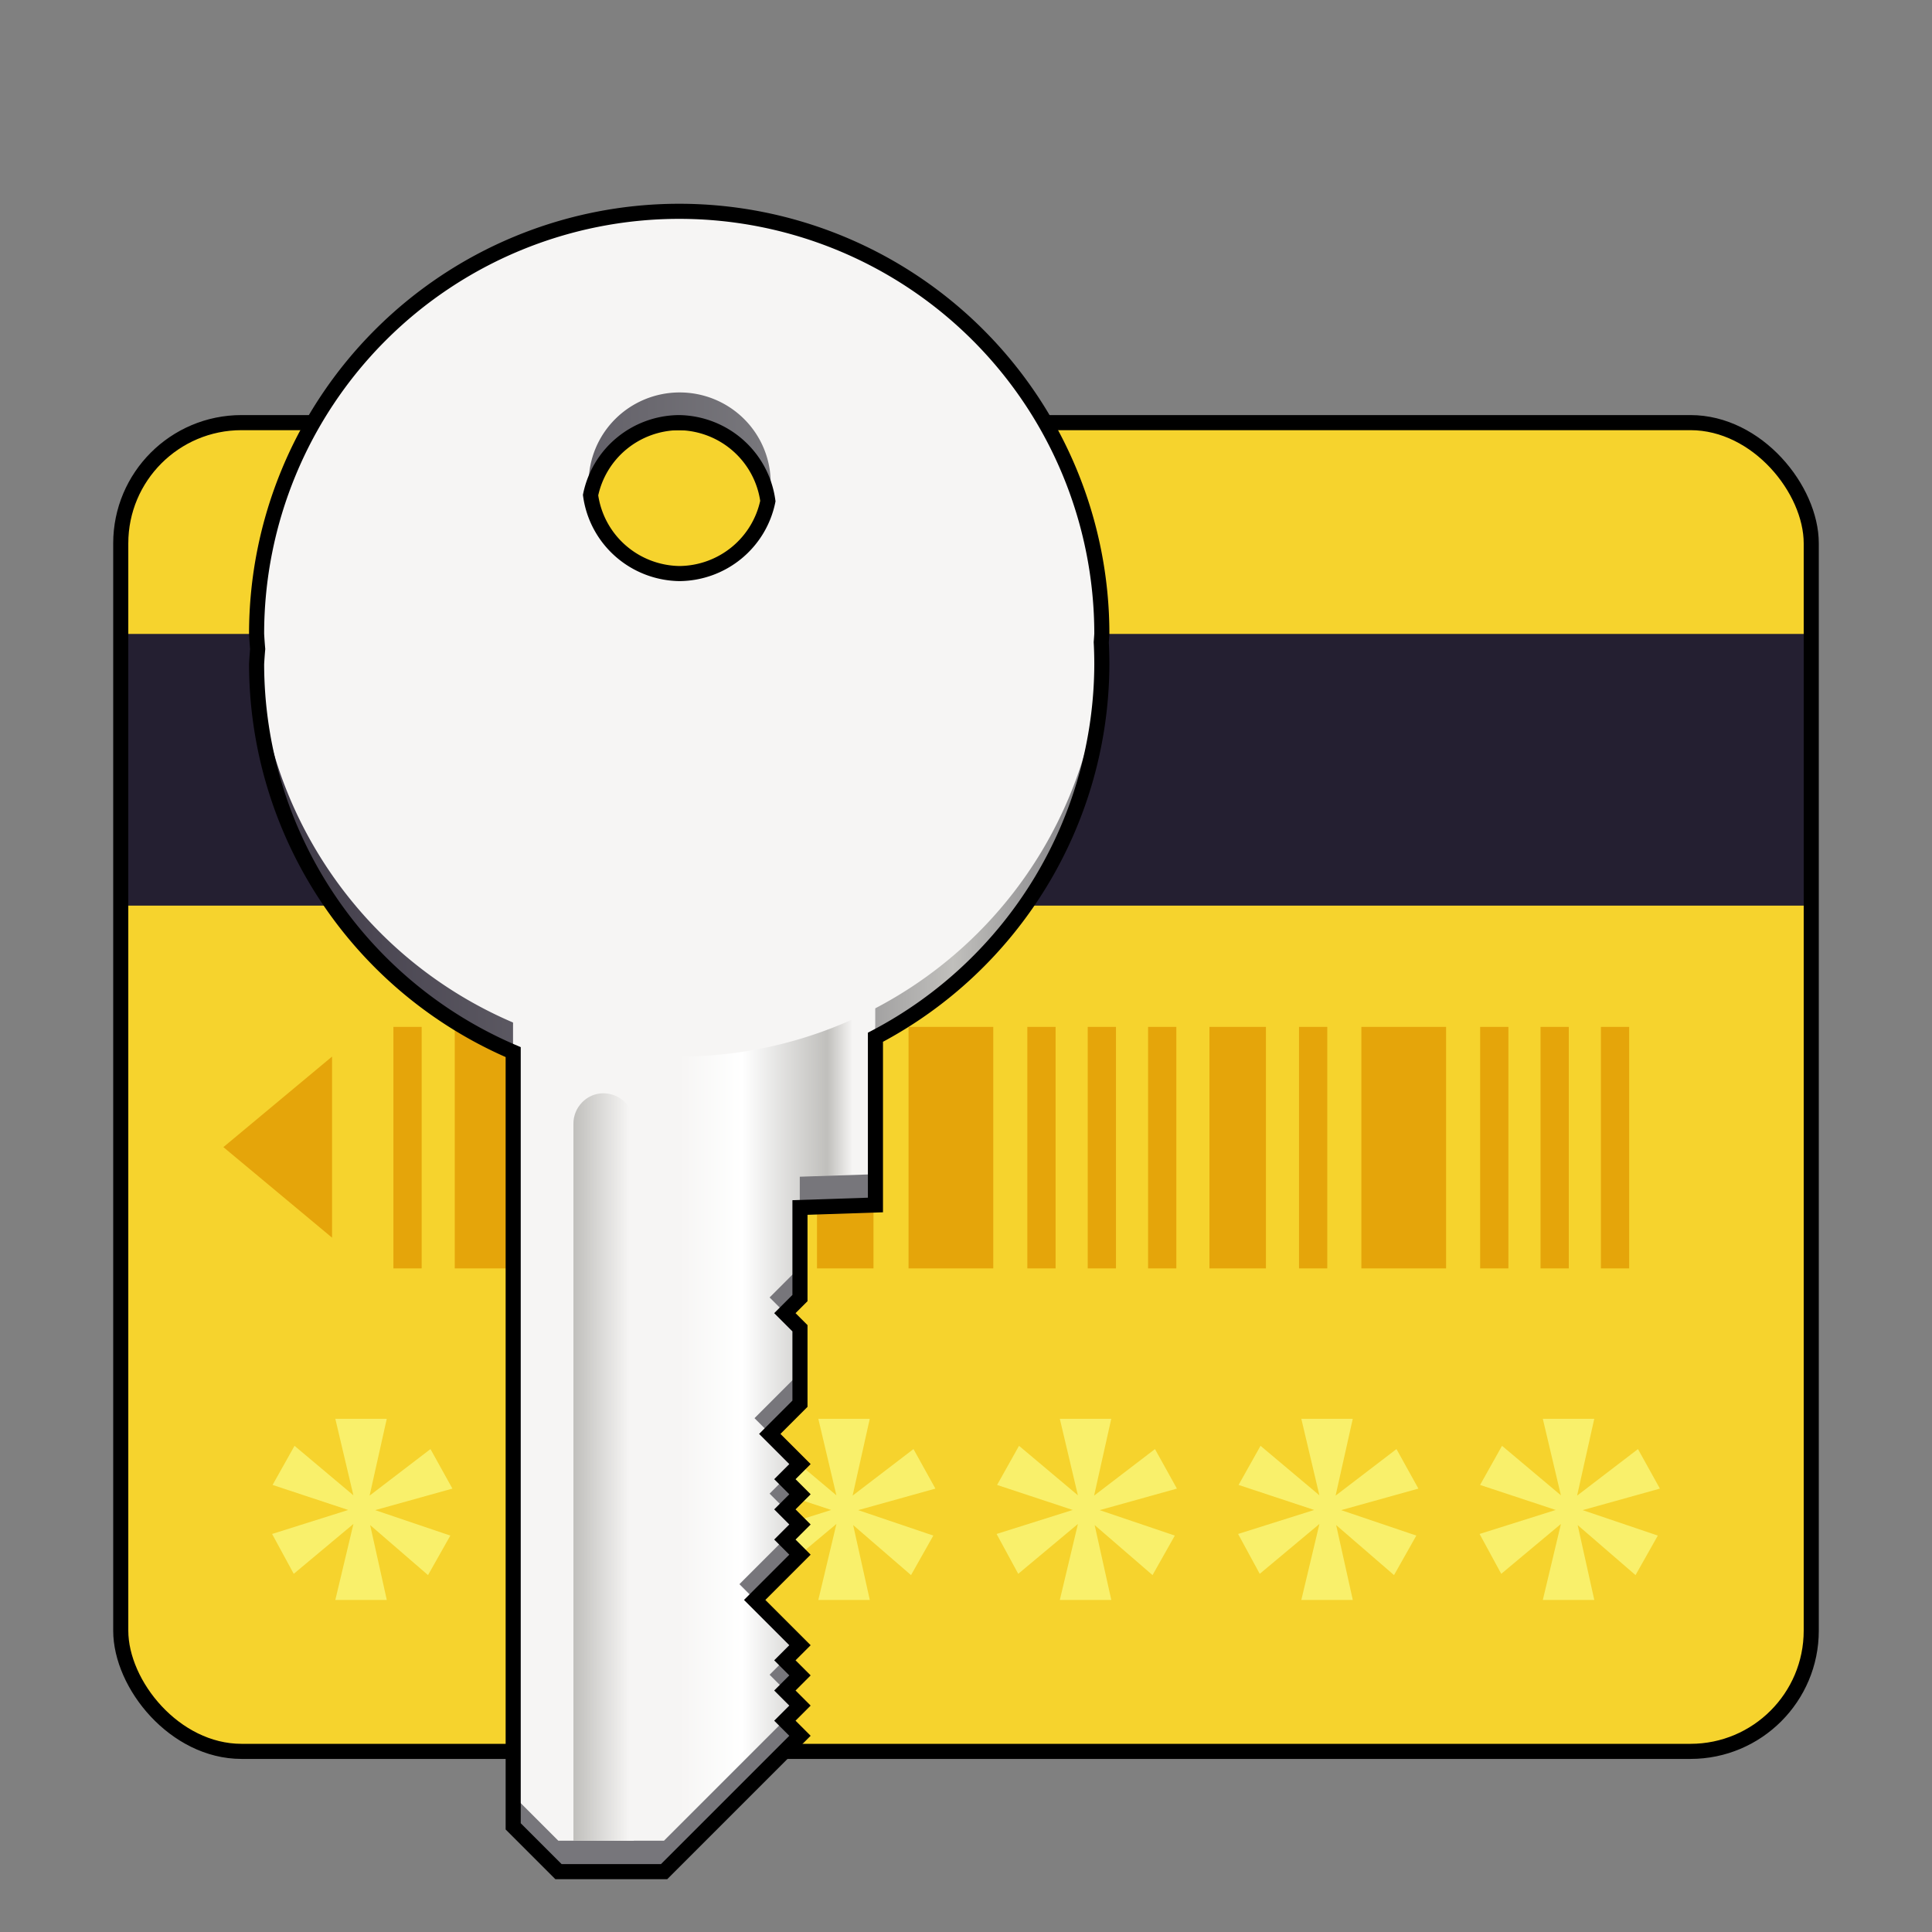 <?xml version="1.0" encoding="UTF-8" standalone="no"?>
<svg
   viewBox="0 0 128 128"
   style="display:inline;enable-background:new"
   version="1.0"
   id="svg11300"
   height="128"
   width="128"
   sodipodi:docname="keys.svg"
   inkscape:version="1.4 (e7c3feb100, 2024-10-09)"
   xmlns:inkscape="http://www.inkscape.org/namespaces/inkscape"
   xmlns:sodipodi="http://sodipodi.sourceforge.net/DTD/sodipodi-0.dtd"
   xmlns:xlink="http://www.w3.org/1999/xlink"
   xmlns="http://www.w3.org/2000/svg"
   xmlns:svg="http://www.w3.org/2000/svg"
   xmlns:rdf="http://www.w3.org/1999/02/22-rdf-syntax-ns#"
   xmlns:cc="http://creativecommons.org/ns#"
   xmlns:dc="http://purl.org/dc/elements/1.1/">
  <rect x="0" y="0" width="128" height="128" fill="#808080" stroke="none"/>
  <sodipodi:namedview
     id="namedview1"
     pagecolor="#ffffff"
     bordercolor="#000000"
     borderopacity="0.25"
     inkscape:showpageshadow="2"
     inkscape:pageopacity="0.0"
     inkscape:pagecheckerboard="0"
     inkscape:deskcolor="#d1d1d1"
     inkscape:zoom="3.7171031"
     inkscape:cx="46.54162"
     inkscape:cy="96.849614"
     inkscape:window-width="1803"
     inkscape:window-height="1133"
     inkscape:window-x="0"
     inkscape:window-y="0"
     inkscape:window-maximized="1"
     inkscape:current-layer="layer9" />
  <title
     id="title4162">Adwaita Icon Template</title>
  <defs
     id="defs3">
    <linearGradient
       id="linearGradient1296">
      <stop
         id="stop1292"
         offset="0"
         style="stop-color:#77767b;stop-opacity:1;" />
      <stop
         style="stop-color:#c0bfbc;stop-opacity:1"
         offset="0.176"
         id="stop1300" />
      <stop
         id="stop1302"
         offset="0.409"
         style="stop-color:#77767b;stop-opacity:1" />
      <stop
         id="stop1294"
         offset="1"
         style="stop-color:#3d3846;stop-opacity:1" />
    </linearGradient>
    <linearGradient
       id="linearGradient969">
      <stop
         style="stop-color:#f6f5f4;stop-opacity:1"
         offset="0"
         id="stop963" />
      <stop
         id="stop965"
         offset="0.257"
         style="stop-color:#ffffff;stop-opacity:1" />
      <stop
         style="stop-color:#c0bfbc;stop-opacity:1"
         offset="0.6"
         id="stop1085" />
      <stop
         id="stop1087"
         offset="0.703"
         style="stop-color:#f6f5f4;stop-opacity:1" />
      <stop
         style="stop-color:#f6f5f4;stop-opacity:1"
         offset="1"
         id="stop967" />
    </linearGradient>
    <linearGradient
       id="linearGradient1040">
      <stop
         style="stop-color:#c0bfbc;stop-opacity:1"
         offset="0"
         id="stop1036" />
      <stop
         style="stop-color:#f6f5f4;stop-opacity:1"
         offset="1"
         id="stop1038" />
    </linearGradient>
    <linearGradient
       y2="249.878"
       x2="67.122"
       y1="238.308"
       x1="78.692"
       gradientTransform="translate(55.101,0.071)"
       gradientUnits="userSpaceOnUse"
       id="linearGradient1986"
       xlink:href="#linearGradient969" />
    <linearGradient
       y2="70.301"
       x2="85.887"
       y1="67.68"
       x1="88.508"
       gradientTransform="translate(55.77,171.284)"
       gradientUnits="userSpaceOnUse"
       id="linearGradient1988"
       xlink:href="#linearGradient1040" />
    <linearGradient
       gradientUnits="userSpaceOnUse"
       y2="268"
       x2="198"
       y1="268"
       x1="142"
       id="linearGradient1039"
       xlink:href="#linearGradient1296" />
  </defs>
  <g
     transform="translate(0,-172)"
     style="display:inline"
     id="layer1">
    <g
       style="display:inline"
       id="layer9">
      <rect
         style="display:inline;opacity:1;fill:#f6d32d;fill-opacity:1;stroke:none;stroke-width:0.25;stroke-linecap:butt;stroke-linejoin:miter;stroke-miterlimit:4;stroke-dasharray:none;stroke-dashoffset:0;stroke-opacity:1;marker:none;marker-start:none;marker-mid:none;marker-end:none;paint-order:normal;enable-background:new"
         id="rect1027"
         width="112"
         height="64"
         x="8"
         y="224"
         rx="8"
         ry="8" />
      <g
         style="display:inline;opacity:1;stroke:#e5a50a;stroke-width:0.935;enable-background:new;stroke-opacity:1"
         id="g1256"
         transform="matrix(1,0,0,1.143,-4.8522949e-8,-22.857)">
        <path
           style="fill:#1c71d8;fill-rule:evenodd;stroke:#e5a50a;stroke-width:1.871;stroke-linecap:butt;stroke-linejoin:miter;stroke-miterlimit:4;stroke-dasharray:none;stroke-opacity:1;fill-opacity:1"
           d="m 27,230 v 14"
           id="path1164" />
        <path
           id="path1166"
           d="m 32,230 v 14"
           style="fill:#1c71d8;fill-rule:evenodd;stroke:#e5a50a;stroke-width:3.742;stroke-linecap:butt;stroke-linejoin:miter;stroke-miterlimit:4;stroke-dasharray:none;stroke-opacity:1;fill-opacity:1" />
        <path
           id="path1168"
           d="m 37,230 v 14"
           style="fill:#1c71d8;fill-rule:evenodd;stroke:#e5a50a;stroke-width:1.871;stroke-linecap:butt;stroke-linejoin:miter;stroke-miterlimit:4;stroke-dasharray:none;stroke-opacity:1;fill-opacity:1" />
        <path
           style="fill:#1c71d8;fill-rule:evenodd;stroke:#e5a50a;stroke-width:1.871;stroke-linecap:butt;stroke-linejoin:miter;stroke-miterlimit:4;stroke-dasharray:none;stroke-opacity:1;fill-opacity:1"
           d="m 41,230 v 14"
           id="path1170" />
        <path
           style="fill:#1c71d8;fill-rule:evenodd;stroke:#e5a50a;stroke-width:3.742;stroke-linecap:butt;stroke-linejoin:miter;stroke-miterlimit:4;stroke-dasharray:none;stroke-opacity:1;fill-opacity:1"
           d="m 46,230 v 14"
           id="path1172" />
        <path
           id="path1174"
           d="m 56,230 v 14"
           style="fill:#1c71d8;fill-rule:evenodd;stroke:#e5a50a;stroke-width:3.742;stroke-linecap:butt;stroke-linejoin:miter;stroke-miterlimit:4;stroke-dasharray:none;stroke-opacity:1;fill-opacity:1" />
        <path
           style="fill:#1c71d8;fill-rule:evenodd;stroke:#e5a50a;stroke-width:1.871;stroke-linecap:butt;stroke-linejoin:miter;stroke-miterlimit:4;stroke-dasharray:none;stroke-opacity:1;fill-opacity:1"
           d="m 51,230 v 14"
           id="path1176" />
        <path
           id="path1178"
           d="m 63,230 v 14"
           style="fill:#1c71d8;fill-rule:evenodd;stroke:#e5a50a;stroke-width:5.612;stroke-linecap:butt;stroke-linejoin:miter;stroke-miterlimit:4;stroke-dasharray:none;stroke-opacity:1;fill-opacity:1" />
        <path
           id="path1180"
           d="m 69,230 v 14"
           style="fill:#1c71d8;fill-rule:evenodd;stroke:#e5a50a;stroke-width:1.871;stroke-linecap:butt;stroke-linejoin:miter;stroke-miterlimit:4;stroke-dasharray:none;stroke-opacity:1;fill-opacity:1" />
        <path
           id="path1182"
           d="m 73,230 v 14"
           style="fill:#1c71d8;fill-rule:evenodd;stroke:#e5a50a;stroke-width:1.871;stroke-linecap:butt;stroke-linejoin:miter;stroke-miterlimit:4;stroke-dasharray:none;stroke-opacity:1;fill-opacity:1" />
        <path
           style="fill:#1c71d8;fill-rule:evenodd;stroke:#e5a50a;stroke-width:1.871;stroke-linecap:butt;stroke-linejoin:miter;stroke-miterlimit:4;stroke-dasharray:none;stroke-opacity:1;fill-opacity:1"
           d="m 77,230 v 14"
           id="path1184" />
        <path
           style="fill:#1c71d8;fill-rule:evenodd;stroke:#e5a50a;stroke-width:3.742;stroke-linecap:butt;stroke-linejoin:miter;stroke-miterlimit:4;stroke-dasharray:none;stroke-opacity:1;fill-opacity:1"
           d="m 82,230 v 14"
           id="path1186" />
        <path
           id="path1188"
           d="m 87,230 v 14"
           style="fill:#1c71d8;fill-rule:evenodd;stroke:#e5a50a;stroke-width:1.871;stroke-linecap:butt;stroke-linejoin:miter;stroke-miterlimit:4;stroke-dasharray:none;stroke-opacity:1;fill-opacity:1" />
        <path
           style="fill:#1c71d8;fill-rule:evenodd;stroke:#e5a50a;stroke-width:1.871;stroke-linecap:butt;stroke-linejoin:miter;stroke-miterlimit:4;stroke-dasharray:none;stroke-opacity:1;fill-opacity:1"
           d="m 107,230 v 14"
           id="path1196" />
        <path
           style="fill:#1c71d8;fill-rule:evenodd;stroke:#e5a50a;stroke-width:1.871;stroke-linecap:butt;stroke-linejoin:miter;stroke-miterlimit:4;stroke-dasharray:none;stroke-opacity:1;fill-opacity:1"
           d="m 99,230 v 14"
           id="path1190" />
        <path
           style="fill:#1c71d8;fill-rule:evenodd;stroke:#e5a50a;stroke-width:5.612;stroke-linecap:butt;stroke-linejoin:miter;stroke-miterlimit:4;stroke-dasharray:none;stroke-opacity:1;fill-opacity:1"
           d="m 93,230 v 14"
           id="path1192" />
        <path
           id="path1194"
           d="m 103,230 v 14"
           style="fill:#1c71d8;fill-rule:evenodd;stroke:#e5a50a;stroke-width:1.871;stroke-linecap:butt;stroke-linejoin:miter;stroke-miterlimit:4;stroke-dasharray:none;stroke-opacity:1;fill-opacity:1" />
      </g>
      <g
         style="display:inline;fill:#f9f06b;enable-background:new;fill-opacity:1"
         id="g1130"
         transform="translate(-4.8522949e-8,12)">
        <path
           style="font-style:normal;font-variant:normal;font-weight:800;font-stretch:normal;font-size:medium;line-height:1000%;font-family:Cantarell;-inkscape-font-specification:'Cantarell Ultra-Bold';letter-spacing:2px;word-spacing:0px;fill:#f9f06b;fill-opacity:1;stroke:none;stroke-width:0.741px;stroke-linecap:butt;stroke-linejoin:miter;stroke-opacity:1"
           d="m 22.216,254 1.197,5.068 -3.9,-3.279 -1.453,2.592 5.01,1.658 -5.043,1.59 1.434,2.641 3.955,-3.305 L 22.216,266 h 3.41 l -1.102,-4.959 3.834,3.314 1.477,-2.619 -4.979,-1.686 5.117,-1.426 -1.453,-2.619 -4.033,3.084 L 25.624,254 Z"
           id="path1940" />
        <path
           id="path1056"
           d="m 38.216,254 1.197,5.068 -3.9,-3.279 -1.453,2.592 5.01,1.658 -5.043,1.59 1.434,2.641 3.955,-3.305 L 38.216,266 h 3.41 l -1.102,-4.959 3.834,3.314 1.477,-2.619 -4.979,-1.686 5.117,-1.426 -1.453,-2.619 -4.033,3.084 L 41.624,254 Z"
           style="font-style:normal;font-variant:normal;font-weight:800;font-stretch:normal;font-size:medium;line-height:1000%;font-family:Cantarell;-inkscape-font-specification:'Cantarell Ultra-Bold';letter-spacing:2px;word-spacing:0px;fill:#f9f06b;fill-opacity:1;stroke:none;stroke-width:0.741px;stroke-linecap:butt;stroke-linejoin:miter;stroke-opacity:1" />
        <path
           style="font-style:normal;font-variant:normal;font-weight:800;font-stretch:normal;font-size:medium;line-height:1000%;font-family:Cantarell;-inkscape-font-specification:'Cantarell Ultra-Bold';letter-spacing:2px;word-spacing:0px;fill:#f9f06b;fill-opacity:1;stroke:none;stroke-width:0.741px;stroke-linecap:butt;stroke-linejoin:miter;stroke-opacity:1"
           d="m 54.216,254 1.197,5.068 -3.9,-3.279 -1.453,2.592 5.01,1.658 -5.043,1.59 1.434,2.641 3.955,-3.305 L 54.216,266 h 3.41 l -1.102,-4.959 3.834,3.314 1.477,-2.619 -4.979,-1.686 5.117,-1.426 -1.453,-2.619 -4.033,3.084 L 57.624,254 Z"
           id="path1062" />
        <path
           id="path1068"
           d="m 70.216,254 1.197,5.068 -3.9,-3.279 -1.453,2.592 5.01,1.658 -5.043,1.59 1.434,2.641 3.955,-3.305 L 70.216,266 h 3.41 l -1.102,-4.959 3.834,3.314 1.477,-2.619 -4.979,-1.686 5.117,-1.426 -1.453,-2.619 -4.033,3.084 L 73.624,254 Z"
           style="font-style:normal;font-variant:normal;font-weight:800;font-stretch:normal;font-size:medium;line-height:1000%;font-family:Cantarell;-inkscape-font-specification:'Cantarell Ultra-Bold';letter-spacing:2px;word-spacing:0px;fill:#f9f06b;fill-opacity:1;stroke:none;stroke-width:0.741px;stroke-linecap:butt;stroke-linejoin:miter;stroke-opacity:1" />
        <path
           style="font-style:normal;font-variant:normal;font-weight:800;font-stretch:normal;font-size:medium;line-height:1000%;font-family:Cantarell;-inkscape-font-specification:'Cantarell Ultra-Bold';letter-spacing:2px;word-spacing:0px;fill:#f9f06b;fill-opacity:1;stroke:none;stroke-width:0.741px;stroke-linecap:butt;stroke-linejoin:miter;stroke-opacity:1"
           d="m 86.216,254 1.197,5.068 -3.9,-3.279 -1.453,2.592 5.01,1.658 -5.043,1.59 1.434,2.641 3.955,-3.305 L 86.216,266 h 3.41 l -1.102,-4.959 3.834,3.314 1.477,-2.619 -4.979,-1.686 5.117,-1.426 -1.453,-2.619 -4.033,3.084 L 89.624,254 Z"
           id="path1074" />
        <path
           id="path1080"
           d="m 102.216,254 1.197,5.068 -3.9,-3.279 -1.453,2.592 5.01,1.658 -5.043,1.59 1.434,2.641 3.955,-3.305 L 102.216,266 h 3.41 l -1.102,-4.959 3.834,3.314 1.477,-2.619 -4.979,-1.686 5.117,-1.426 -1.453,-2.619 -4.033,3.084 L 105.624,254 Z"
           style="font-style:normal;font-variant:normal;font-weight:800;font-stretch:normal;font-size:medium;line-height:1000%;font-family:Cantarell;-inkscape-font-specification:'Cantarell Ultra-Bold';letter-spacing:2px;word-spacing:0px;fill:#f9f06b;fill-opacity:1;stroke:none;stroke-width:0.741px;stroke-linecap:butt;stroke-linejoin:miter;stroke-opacity:1" />
      </g>
      <rect
         ry="8"
         rx="8"
         y="200"
         x="8"
         height="40"
         width="112"
         id="rect954"
         style="display:inline;opacity:1;fill:#f6d32d;fill-opacity:1;stroke:none;stroke-width:0.27;stroke-linecap:butt;stroke-linejoin:miter;stroke-miterlimit:4;stroke-dasharray:none;stroke-dashoffset:0;stroke-opacity:1;marker:none;marker-start:none;marker-mid:none;marker-end:none;paint-order:normal;enable-background:new" />
      <rect
         y="214"
         x="8"
         height="18"
         width="112"
         id="rect961"
         style="display:inline;opacity:1;fill:#241f31;fill-opacity:1;stroke:none;stroke-width:0.25;stroke-linecap:butt;stroke-linejoin:miter;stroke-miterlimit:4;stroke-dasharray:none;stroke-dashoffset:0;stroke-opacity:1;marker:none;marker-start:none;marker-mid:none;marker-end:none;paint-order:normal;enable-background:new"
         inkscape:label="rect961" />
      <path
         id="path1138"
         d="m 22,242 -7.2,6 7.2,6 z"
         style="display:inline;fill:#e5a50a;fill-opacity:1;fill-rule:evenodd;stroke:none;stroke-width:1px;stroke-linecap:butt;stroke-linejoin:miter;stroke-opacity:1;enable-background:new"
         inkscape:label="path1138" />
      <rect
         style="display:inline;opacity:1;fill:none;fill-opacity:1;stroke:#000000;stroke-width:1;stroke-linecap:butt;stroke-linejoin:miter;stroke-miterlimit:4;stroke-dasharray:none;stroke-dashoffset:0;stroke-opacity:1;marker:none;marker-start:none;marker-mid:none;marker-end:none;paint-order:normal;enable-background:new"
         id="rect1"
         width="112"
         height="88.033"
         x="8"
         y="200"
         rx="8"
         ry="8" />
    </g>
    <g
       id="g959-3"
       transform="rotate(-180,107.5,242)"
       style="display:inline;enable-background:new">
      <path
         style="display:inline;opacity:1;vector-effect:none;fill:url(#linearGradient1039);fill-opacity:1.0;stroke:none;stroke-width:0.5;stroke-linecap:butt;stroke-linejoin:miter;stroke-miterlimit:4;stroke-dasharray:none;stroke-dashoffset:0;stroke-opacity:1;marker:none;marker-start:none;marker-mid:none;marker-end:none;paint-order:normal;enable-background:new"
         d="m 170,296 a 28,28 0 0 1 -28,-28 28,28 0 0 1 28,-28 28,28 0 0 1 28,28 28,28 0 0 1 -28,28 z m 0.031,-12 a 6.031,6 0 0 0 6.031,-6 6.031,6 0 0 0 -6.031,-6 6.031,6 0 0 0 -6.031,6 6.031,6 0 0 0 6.031,6 z"
         id="path947-0" />
      <g
         transform="matrix(0.707,-0.707,-0.707,-0.707,243.953,484.316)"
         id="g955-3">
        <path
           id="path1990"
           d="m 125.414,214.444 -16.971,16.971 8.367,8.367 3.653,-3.418 4.243,4.243 h 2.828 v 2.828 l 2.121,2.121 h 4.243 v 4.243 h 2.828 v 2.828 h 5.657 v 5.657 h 2.828 v 2.828 h 12.728 l 4.95,-4.95 v -4.243 z"
           style="display:inline;opacity:1;vector-effect:none;fill:#77767b;fill-opacity:1;stroke:none;stroke-width:0.5;stroke-linecap:butt;stroke-linejoin:miter;stroke-miterlimit:4;stroke-dasharray:none;stroke-dashoffset:0;stroke-opacity:1;marker:none;marker-start:none;marker-mid:none;marker-end:none;paint-order:normal;enable-background:new" />
        <path
           style="display:inline;opacity:1;vector-effect:none;fill:url(#linearGradient1986);fill-opacity:1;stroke:none;stroke-width:0.5;stroke-linecap:butt;stroke-linejoin:miter;stroke-miterlimit:4;stroke-dasharray:none;stroke-dashoffset:0;stroke-opacity:1;marker:none;marker-start:none;marker-mid:none;marker-end:none;paint-order:normal;enable-background:new"
           d="M 124,213.029 107.029,230 l 8.367,8.367 3.653,-3.418 4.243,4.243 h 2.828 v 2.828 l 2.121,2.121 h 4.243 v 4.243 h 2.828 v 2.828 h 5.657 v 5.657 h 2.828 v 2.828 h 12.728 l 4.95,-4.95 v -4.243 z"
           id="path951-1" />
        <path
           style="display:inline;opacity:1;vector-effect:none;fill:url(#linearGradient1988);fill-opacity:1;stroke:none;stroke-width:0.5;stroke-linecap:butt;stroke-linejoin:miter;stroke-miterlimit:4;stroke-dasharray:none;stroke-dashoffset:0;stroke-opacity:1;marker:none;marker-start:none;marker-mid:none;marker-end:none;paint-order:normal;enable-background:new"
           d="m 125.748,221.265 c -1.794,0.002 -2.678,2.182 -1.393,3.434 l 33.585,33.586 2.828,-2.828 -33.586,-33.586 c -0.377,-0.388 -0.895,-0.606 -1.436,-0.605 z"
           id="path953-2" />
      </g>
      <path
         id="path957-8"
         d="m 170,298 a 28,28 0 0 0 28,-28 28,28 0 0 0 -28,-28 28,28 0 0 0 -28,28 28,28 0 0 0 28,28 z m -0.031,-12 a 6.031,6 0 0 1 -6.031,-6 6.031,6 0 0 1 6.031,-6 6.031,6 0 0 1 6.031,6 6.031,6 0 0 1 -6.031,6 z"
         style="display:inline;opacity:1;vector-effect:none;fill:#f6f5f4;fill-opacity:1;stroke:none;stroke-width:0.5;stroke-linecap:butt;stroke-linejoin:miter;stroke-miterlimit:4;stroke-dasharray:none;stroke-dashoffset:0;stroke-opacity:1;marker:none;marker-start:none;marker-mid:none;marker-end:none;paint-order:normal;enable-background:new"
         inkscape:label="path957-8" />
    </g>
    <path
       id="path1"
       style="display:inline;enable-background:new;opacity:1;fill:none;fill-opacity:1;stroke:#000000;stroke-width:1;stroke-linecap:butt;stroke-linejoin:miter;stroke-miterlimit:4;stroke-dasharray:none;stroke-dashoffset:0;stroke-opacity:1;marker:none;marker-start:none;marker-mid:none;marker-end:none;paint-order:normal"
       d="M 170 298 A 28 28 0 0 0 198 270 A 28 28 0 0 0 197.928 269 A 28 28 0 0 0 198 268 A 28 28 0 0 0 181 242.295 L 181 193 L 181 191 L 178 188 L 171 188 L 162 197 L 163 198 L 162 199 L 163 200 L 162 201 L 163 202 L 162 203 L 165 206 L 162 209 L 163 210 L 162 211 L 163 212 L 162 213 L 163 214 L 162 215 L 164 217 L 162 219 L 162 221 L 162 222 L 162 224 L 163 225 L 162 226 L 162 228 L 162 232 L 157 232.166 L 157 234.166 L 157 243.279 A 28 28 0 0 0 142 268 A 28 28 0 0 0 142.039 269.453 A 28 28 0 0 0 142 270 A 28 28 0 0 0 170 298 z M 170.031 284 A 6.031 6 0 0 1 164.127 278.803 A 6.031 6 0 0 1 169.969 274 A 6.031 6 0 0 1 175.873 279.197 A 6.031 6 0 0 1 170.031 284 z "
       transform="rotate(180,107.5,242)" />
  </g>
</svg>
